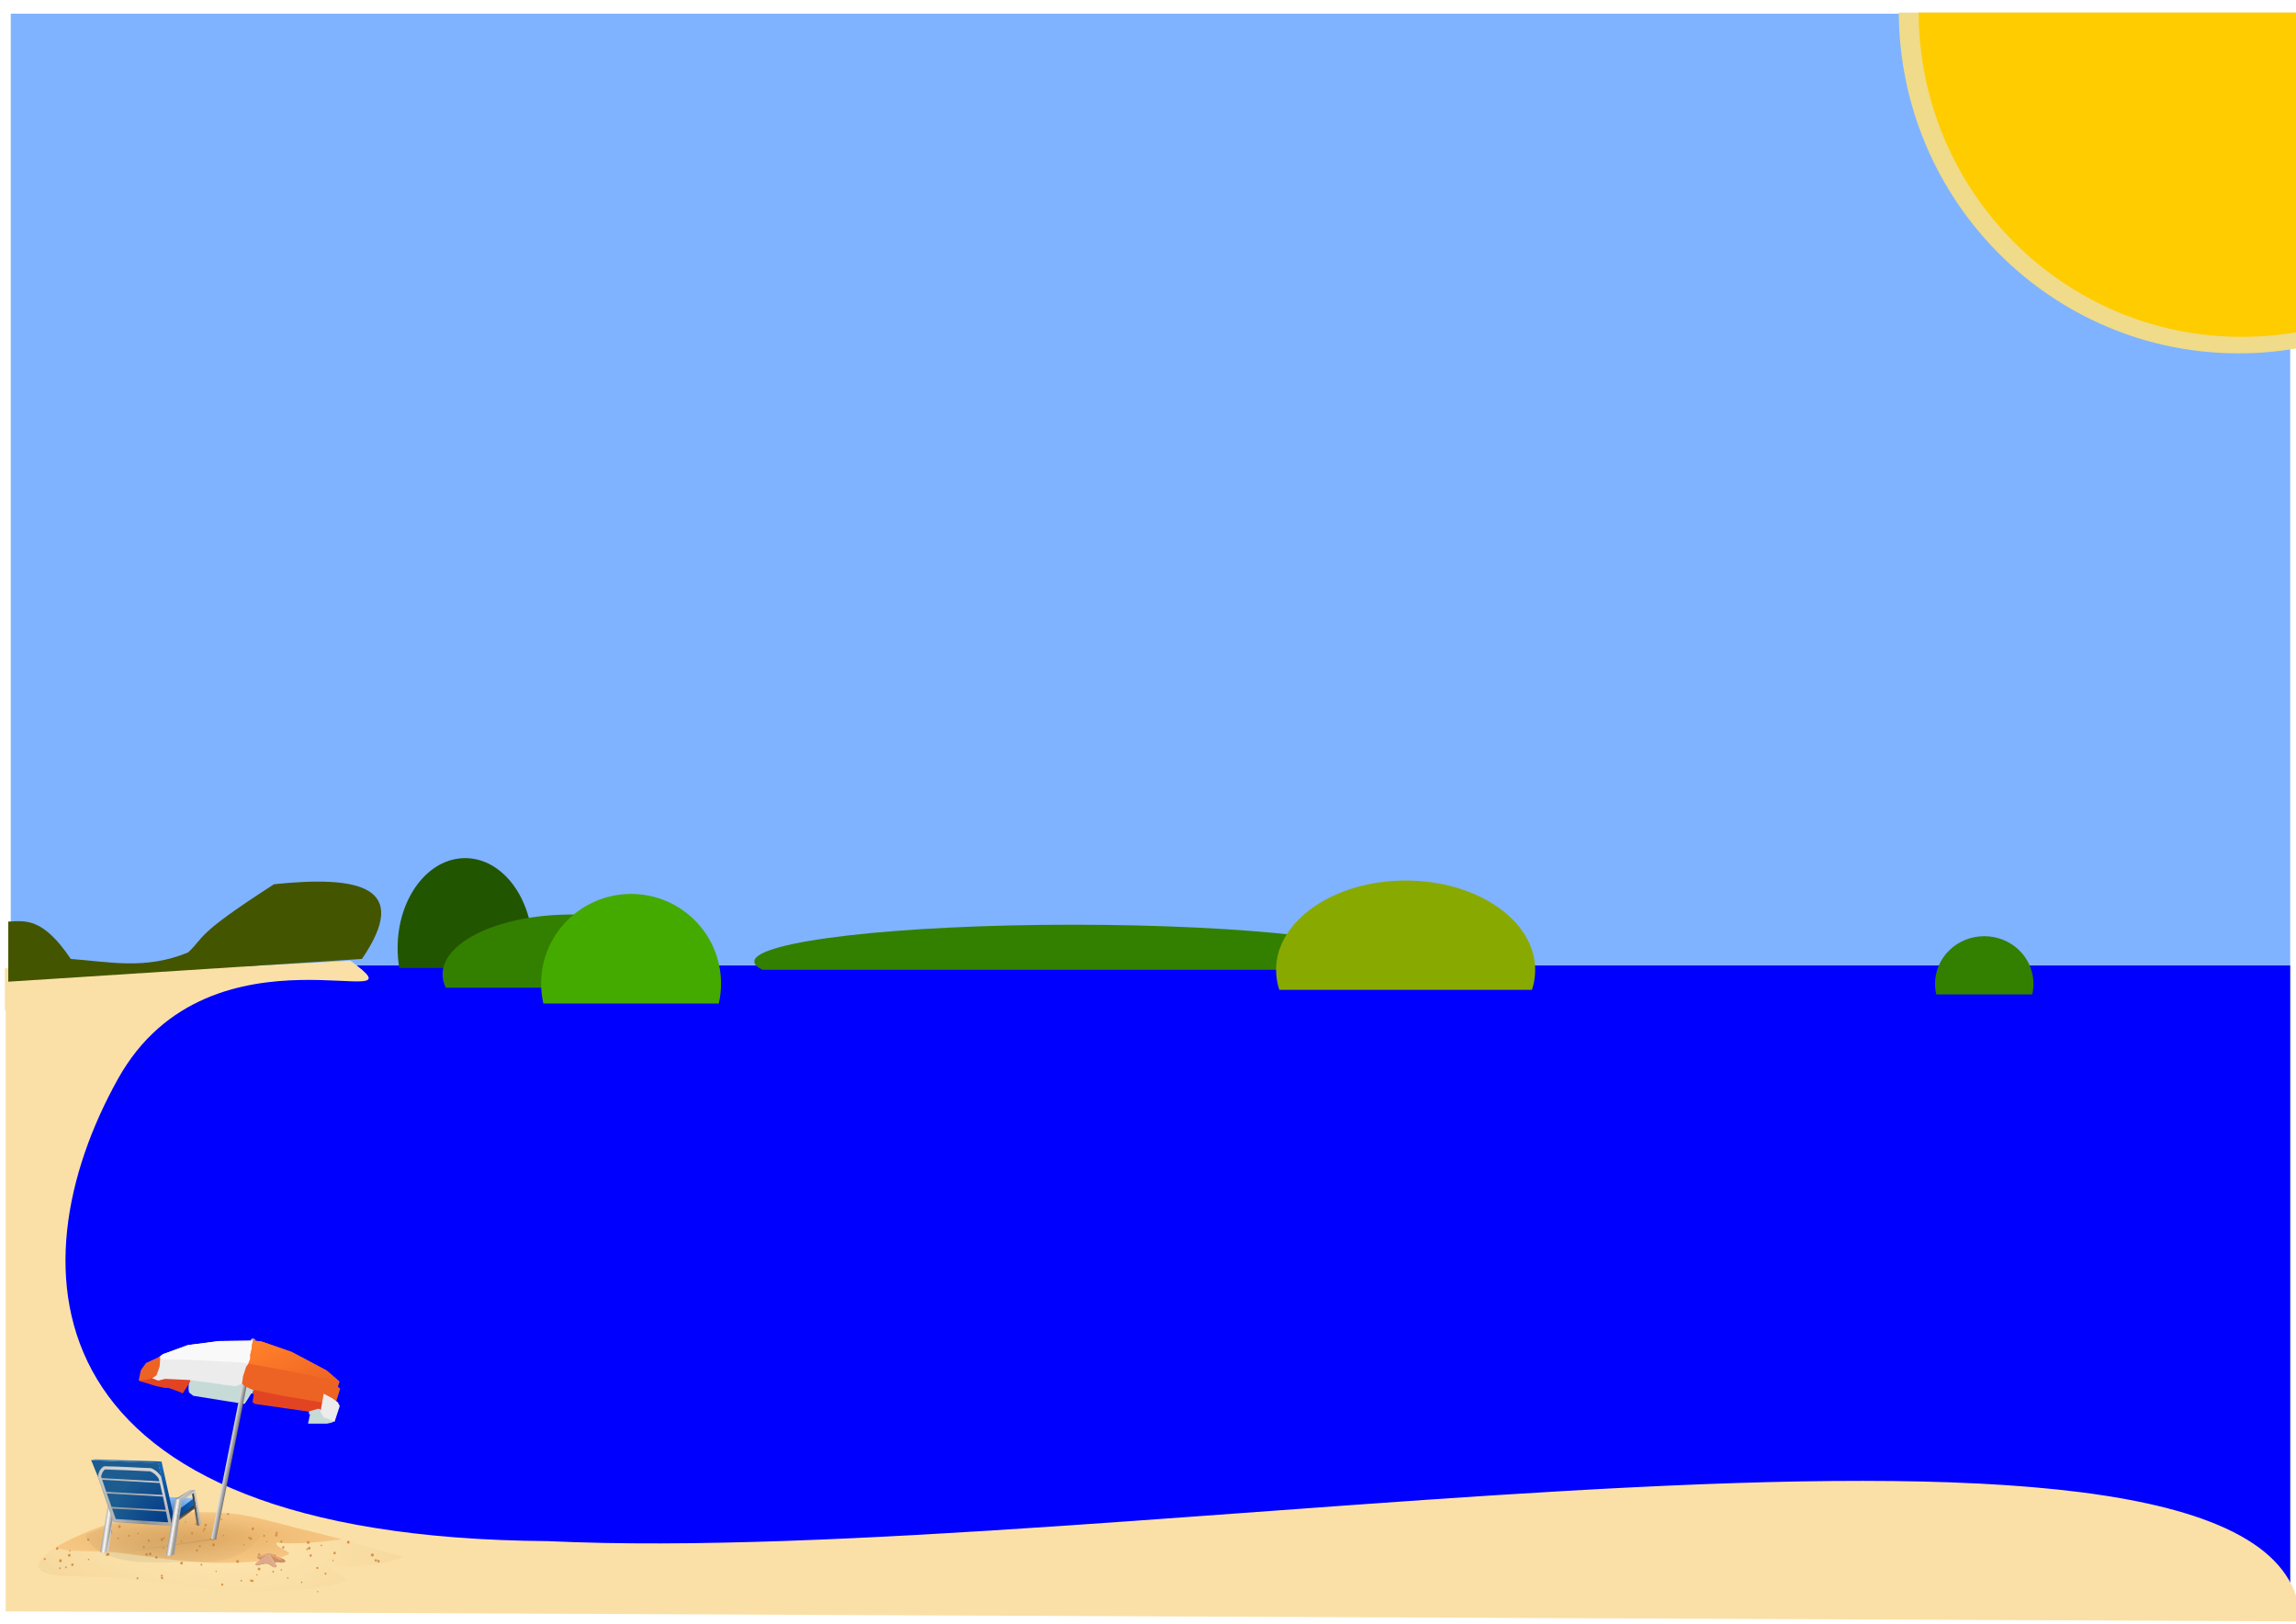 <?xml version="1.0" encoding="UTF-8"?>
<svg version="1.1" viewBox="0 0 1052.4 744.09" xmlns="http://www.w3.org/2000/svg" xmlns:xlink="http://www.w3.org/1999/xlink">
<defs>
<filter id="x" color-interpolation-filters="sRGB">
<feGaussianBlur stdDeviation="0.18"/>
</filter>
<linearGradient id="l" x1="35.946" x2="74.259" y1="398.4" y2="437.36" gradientUnits="userSpaceOnUse">
<stop stop-color="#fff" offset="0"/>
<stop stop-color="#fff" stop-opacity="0" offset="1"/>
</linearGradient>
<linearGradient id="m" x1="76.285" x2="89.233" y1="421.71" y2="412.25" gradientUnits="userSpaceOnUse" xlink:href="#b"/>
<linearGradient id="n" x1="76.418" x2="77.953" y1="403.9" y2="406.02" gradientUnits="userSpaceOnUse">
<stop stop-color="gray" offset="0"/>
<stop stop-color="#ccc" offset=".462"/>
<stop stop-color="gray" offset="1"/>
</linearGradient>
<linearGradient id="o" x1="68.943" x2="72.125" y1="423.84" y2="424.37" gradientUnits="userSpaceOnUse" xlink:href="#c"/>
<linearGradient id="p" x1="80.911" x2="85.099" y1="412.86" y2="412.86" gradientUnits="userSpaceOnUse" xlink:href="#a"/>
<radialGradient id="d" cx="69.667" cy="412.35" r="10.072" gradientTransform="matrix(1.529 -.37 .677 2.799 -316.05 -709.76)" gradientUnits="userSpaceOnUse">
<stop stop-color="#003380" offset="0"/>
<stop stop-color="#1467b8" offset="1"/>
</radialGradient>
<linearGradient id="q" x1="30.283" x2="64.017" y1="384.74" y2="386.37" gradientUnits="userSpaceOnUse">
<stop stop-color="#578ec1" offset="0"/>
<stop stop-color="#0d56a5" offset="1"/>
</linearGradient>
<radialGradient id="e" cx="59.66" cy="419.76" r="20.549" gradientTransform="matrix(.617 -.787 1.919 1.503 -787.5 -163.44)" gradientUnits="userSpaceOnUse">
<stop stop-color="#838989" offset="0"/>
<stop stop-color="#ccc" offset="1"/>
</radialGradient>
<radialGradient id="f" cx="67.019" cy="423.95" r="22.016" gradientTransform="matrix(-.013 -1.426 1.349 -.012 -503.98 520.32)" gradientUnits="userSpaceOnUse">
<stop stop-color="#033b89" offset="0"/>
<stop stop-color="#1c5c90" offset="1"/>
</radialGradient>
<linearGradient id="b">
<stop stop-color="#999" offset="0"/>
<stop stop-color="#ccc" offset="1"/>
</linearGradient>
<linearGradient id="r" x1="36.285" x2="37.06" y1="420.83" y2="420.99" gradientUnits="userSpaceOnUse" xlink:href="#b"/>
<linearGradient id="c">
<stop stop-color="#999" offset="0"/>
<stop stop-color="#f9f9f9" offset=".483"/>
<stop stop-color="#999" offset="1"/>
</linearGradient>
<linearGradient id="s" x1="32.404" x2="36.045" y1="420.92" y2="421.45" gradientUnits="userSpaceOnUse" xlink:href="#c"/>
<radialGradient id="g" cx="70.583" cy="418.7" r="13.024" gradientTransform="matrix(1.226 -.255 .166 .796 -85.302 98.693)" gradientUnits="userSpaceOnUse">
<stop stop-color="#438bce" offset="0"/>
<stop stop-color="#acf" offset="1"/>
</radialGradient>
<linearGradient id="a">
<stop stop-color="#333" offset="0"/>
<stop stop-color="gray" offset="1"/>
</linearGradient>
<linearGradient id="t" x1="77.316" x2="78.598" y1="414.43" y2="416.37" gradientUnits="userSpaceOnUse" xlink:href="#a"/>
<filter id="aa" color-interpolation-filters="sRGB">
<feGaussianBlur stdDeviation="0.308"/>
</filter>
<linearGradient id="w" x1="882.38" x2="943.46" y1="979.58" y2="1098.7" gradientTransform="matrix(.281 .013 -.013 .281 -99.048 -67.112)" gradientUnits="userSpaceOnUse">
<stop stop-color="#ff7f2a" offset="0"/>
<stop stop-color="#ed6324" offset="1"/>
</linearGradient>
<linearGradient id="v" x1="289.57" x2="302.82" y1="1208.4" y2="1208.4" gradientTransform="matrix(.197 .039 -.055 .276 122.38 -27.357)" gradientUnits="userSpaceOnUse">
<stop stop-color="#dcddde" offset="0"/>
<stop stop-color="#6c6d6f" offset="1"/>
</linearGradient>
<radialGradient id="i" cx="109.06" cy="326.44" r="1.781" gradientTransform="matrix(.999 .03 -.018 .464 5.79 171.66)" gradientUnits="userSpaceOnUse">
<stop stop-color="#483737" offset="0"/>
<stop stop-color="#d79348" offset="1"/>
</radialGradient>
<filter id="z" color-interpolation-filters="sRGB">
<feGaussianBlur stdDeviation="0.335"/>
</filter>
<linearGradient id="u" x1="108.06" x2="54.278" y1="326.39" y2="355.39" gradientTransform="translate(3.75)" gradientUnits="userSpaceOnUse">
<stop offset="0"/>
<stop stop-opacity="0" offset="1"/>
</linearGradient>
<filter id="y" x="-.04" y="-.123" width="1.079" height="1.246" color-interpolation-filters="sRGB">
<feGaussianBlur stdDeviation="1.836"/>
</filter>
<radialGradient id="h" cx="63.032" cy="336.33" r="56.477" gradientTransform="matrix(1.239 .007 -.002 .397 1.584 196.88)" gradientUnits="userSpaceOnUse">
<stop offset="0"/>
<stop stop-opacity="0" offset="1"/>
</radialGradient>
<radialGradient id="j" cx="-1747.4" cy="11.51" r="157.49" gradientTransform="matrix(.552 0 0 .092 1070.8 325.75)" gradientUnits="userSpaceOnUse">
<stop stop-color="#e8b168" offset="0"/>
<stop stop-color="#f6c783" offset="1"/>
</radialGradient>
<radialGradient id="k" cx="-1735.2" cy="-2.244" r="211.91" gradientTransform="matrix(.626 .051 -.017 .215 1199.3 417.99)" gradientUnits="userSpaceOnUse">
<stop stop-color="#ffe8b1" offset="0"/>
<stop stop-color="#f5d79c" offset="1"/>
</radialGradient>
</defs>
<g transform="translate(0 -308.27)">
<rect x="4.933" y="314.54" width="1044.8" height="730.69" color="#000000" fill="#80b3ff"/>
<path d="m870.33 314.05c0.472 86.311 70.021 156.15 155.76 156.15 9.458 0 18.72-0.835 27.714-2.463v-153.69h-183.48z" color="#000000" fill="#efdb89"/>
<rect x="4.933" y="750.74" width="1044.8" height="294.48" color="#000000" fill="#00f"/>
<path d="m160.51 748.52c-88.754 5.452-136.19 3.534-158.29 3.462v19.173c0.137 0.131 0.261 0.248 0.399 0.38v275.19l1051.8 4.603c-3.146-127.27-542.19-24.459-803.33-36.786-240.17-1.704-245.11-125.58-197.05-211.78 42.616-76.425 144.9-26.498 106.49-54.247z" color="#000000" fill="#fae0a7"/>
<path d="m165.91 747.74c22.79-33.412-1.398-38.294-40.305-34.239-37.029 23.794-31.554 24.088-39.409 31.262-19.626 8.11-36.368 4.234-53.739 2.977-12.718-18.857-20.583-17.546-28.661-17.119v27.54z" color="#000000" fill="#450"/>
<g transform="matrix(.709 0 0 1.217 11.986 -194.4)">
<path d="m283.82 736.18c-24.115 0-43.668 15.142-43.668 33.831 0 2.589 0.373 5.116 1.083 7.538h85.159c0.71-2.422 1.083-4.95 1.083-7.538v-0.285c-0.208-18.574-19.689-33.546-43.656-33.546z" color="#000000" fill="#250"/>
<path d="m352.67 757.41c-46.079 0-83.442 10.096-83.442 22.556 0 1.726 0.712 3.411 2.069 5.026h162.72c1.357-1.615 2.069-3.3 2.069-5.026v-0.19c-0.397-12.383-37.623-22.366-83.42-22.366z" color="#000000" fill="#338000"/>
<path d="m391.09 749.67c-32.114 0-58.153 15.109-58.153 33.757 0 2.583 0.496 5.105 1.442 7.522h113.41c0.946-2.417 1.442-4.939 1.442-7.522v-0.284c-0.277-18.533-26.221-33.472-58.137-33.472z" color="#000000" fill="#4a0"/>
</g>
<path d="m491.94 732.05c-80.733 0-146.19 7.554-146.19 16.879 0 1.292 1.248 2.553 3.626 3.761h285.1c2.378-1.208 3.626-2.469 3.626-3.761v-0.142c-0.696-9.267-65.918-16.736-146.16-16.736z" color="#000000" fill="#338000"/>
<path d="m644.3 711.8c-32.796 0-59.389 18.336-59.389 40.966 0 3.135 0.507 6.195 1.473 9.128h115.82c0.966-2.933 1.473-5.993 1.473-9.128v-0.345c-0.283-22.491-26.778-40.621-59.373-40.621z" color="#000000" fill="#8a0"/>
<path d="m909.51 737.31c-12.461 0-22.565 9.766-22.565 21.82 0 1.67 0.193 3.3 0.56 4.862h44.004c0.367-1.562 0.56-3.192 0.56-4.862v-0.184c-0.107-11.979-10.174-21.636-22.559-21.636z" color="#000000" fill="#338000"/>
<path d="m879.41 314.05c0.449 82.133 66.559 148.59 148.06 148.59 8.99 0 17.795-0.795 26.344-2.344v-146.25h-174.41z" color="#000000" fill="#fc0"/>
<g transform="matrix(.669 0 0 .669 -151.88 604.22)">
<g transform="matrix(1.239,0,0,1.239,234.1,207.52)">
<g transform="matrix(.909 0 0 .976 7.809 6.553)">
<path d="m9.047 344.58c3.457 6 31.376 3.539 47.102 5.057 29.455 2.843 58.841 8.031 88.493 7.586 17.087-0.257 39.855-1.024 50.765-5.9 4.035-1.804-10.969-4.935-9.216-8.429 26.003 2.385 44.263-5.065 44.263-5.065s-40.367-10.896-60.792-15.471c-16.397-3.672-32.594-8.851-49.531-9.603-24.208-1.074-49.731-0.164-72.174 7.381-15.104 5.078-43.54 16.408-38.91 24.443z" fill="url(#k)"/>
<path d="m101.81 312.39c-18.443 0.157-37.019 2.099-53.851 7.758-8.14 2.737-20.136 7.298-28.758 12.172 5.436 3.231 23.898 1.722 34.754 2.819 22.529 2.277 44.996 6.432 67.676 6.075 13.069-0.206 30.483-0.816 38.827-4.72 3.087-1.444-8.378-3.955-7.037-6.753 11.829 1.136 28.259-0.425 39.664-1.879-8.586-2.097-16.866-4.063-23.418-5.507-16.386-3.61-32.592-8.842-49.529-9.593-6.052-0.269-12.18-0.424-18.328-0.371z" fill="url(#j)"/>
<path transform="matrix(.123 .067 -.037 .067 163.03 434.63)" d="m-1192.2-153.78a3.535 7.071 0 0 1-3.535 7.071 3.535 7.071 0 0 1-3.536-7.071 3.535 7.071 0 0 1 3.536-7.071 3.535 7.071 0 0 1 3.535 7.071z" color="#000000" fill="#d79348"/>
<path transform="matrix(-.139 .017 -.009 -.075 -142.36 352.53)" d="m-1192.2-153.78a3.535 7.071 0 0 1-3.535 7.071 3.535 7.071 0 0 1-3.536-7.071 3.535 7.071 0 0 1 3.536-7.071 3.535 7.071 0 0 1 3.535 7.071z" color="#000000" fill="#d79348"/>
<path transform="matrix(-.05 -.189 .103 -.027 -14.771 112.11)" d="m-1192.2-153.78a3.535 7.071 0 0 1-3.535 7.071 3.535 7.071 0 0 1-3.536-7.071 3.535 7.071 0 0 1 3.536-7.071 3.535 7.071 0 0 1 3.535 7.071z" color="#000000" fill="#d79348"/>
<path transform="matrix(-.071 -.207 .113 -.039 -40.252 83.388)" d="m-1192.2-153.78a3.535 7.071 0 0 1-3.535 7.071 3.535 7.071 0 0 1-3.536-7.071 3.535 7.071 0 0 1 3.536-7.071 3.535 7.071 0 0 1 3.535 7.071z" color="#000000" fill="#d79348"/>
<path transform="matrix(.178 -.042 .023 .097 255.17 292.8)" d="m-1192.2-153.78a3.535 7.071 0 0 1-3.535 7.071 3.535 7.071 0 0 1-3.536-7.071 3.535 7.071 0 0 1 3.536-7.071 3.535 7.071 0 0 1 3.535 7.071z" color="#000000" fill="#d79348"/>
<path transform="matrix(-.125 .064 -.035 -.068 -104.87 402.8)" d="m-1192.2-153.78a3.535 7.071 0 0 1-3.535 7.071 3.535 7.071 0 0 1-3.536-7.071 3.535 7.071 0 0 1 3.536-7.071 3.535 7.071 0 0 1 3.535 7.071z" color="#000000" fill="#d79348"/>
<path transform="matrix(.146 .049 -.027 .079 239.17 420.69)" d="m-1192.2-153.78a3.535 7.071 0 0 1-3.535 7.071 3.535 7.071 0 0 1-3.536-7.071 3.535 7.071 0 0 1 3.536-7.071 3.535 7.071 0 0 1 3.535 7.071z" color="#000000" fill="#d79348"/>
<path transform="matrix(.101 .069 -.038 .055 199.5 423.74)" d="m-1192.2-153.78a3.535 7.071 0 0 1-3.535 7.071 3.535 7.071 0 0 1-3.536-7.071 3.535 7.071 0 0 1 3.536-7.071 3.535 7.071 0 0 1 3.535 7.071z" color="#000000" fill="#d79348"/>
<path transform="matrix(.075 -.177 .096 .041 184.74 132.77)" d="m-1192.2-153.78a3.535 7.071 0 0 1-3.535 7.071 3.535 7.071 0 0 1-3.536-7.071 3.535 7.071 0 0 1 3.536-7.071 3.535 7.071 0 0 1 3.535 7.071z" color="#000000" fill="#d79348"/>
<path transform="matrix(.11 -.153 .083 .06 228.04 176.04)" d="m-1192.2-153.78a3.535 7.071 0 0 1-3.535 7.071 3.535 7.071 0 0 1-3.536-7.071 3.535 7.071 0 0 1 3.536-7.071 3.535 7.071 0 0 1 3.535 7.071z" color="#000000" fill="#d79348"/>
<path transform="matrix(.132 .111 -.06 .072 253.56 477.96)" d="m-1192.2-153.78a3.535 7.071 0 0 1-3.535 7.071 3.535 7.071 0 0 1-3.536-7.071 3.535 7.071 0 0 1 3.536-7.071 3.535 7.071 0 0 1 3.535 7.071z" color="#000000" fill="#d79348"/>
<path transform="matrix(.141 -.045 .024 .077 279 289.85)" d="m-1192.2-153.78a3.535 7.071 0 0 1-3.535 7.071 3.535 7.071 0 0 1-3.536-7.071 3.535 7.071 0 0 1 3.536-7.071 3.535 7.071 0 0 1 3.535 7.071z" color="#000000" fill="#d79348"/>
<path transform="matrix(.03 -.231 .125 .016 184.74 66.648)" d="m-1192.2-153.78a3.535 7.071 0 0 1-3.535 7.071 3.535 7.071 0 0 1-3.536-7.071 3.535 7.071 0 0 1 3.536-7.071 3.535 7.071 0 0 1 3.535 7.071z" color="#000000" fill="#d79348"/>
<path transform="matrix(-.143 -.012 .007 -.078 -18.615 319.84)" d="m-1192.2-153.78a3.535 7.071 0 0 1-3.535 7.071 3.535 7.071 0 0 1-3.536-7.071 3.535 7.071 0 0 1 3.536-7.071 3.535 7.071 0 0 1 3.535 7.071z" color="#000000" fill="#d79348"/>
<path transform="matrix(-7.8978e-5 -.123 .067 -4.2936e-5 190.84 184.23)" d="m-1192.2-153.78a3.535 7.071 0 0 1-3.535 7.071 3.535 7.071 0 0 1-3.536-7.071 3.535 7.071 0 0 1 3.536-7.071 3.535 7.071 0 0 1 3.535 7.071z" color="#000000" fill="#d79348"/>
<path transform="matrix(-.182 -.098 .053 -.099 5.925 207.84)" d="m-1192.2-153.78a3.535 7.071 0 0 1-3.535 7.071 3.535 7.071 0 0 1-3.536-7.071 3.535 7.071 0 0 1 3.536-7.071 3.535 7.071 0 0 1 3.535 7.071z" color="#000000" fill="#d79348"/>
<path transform="matrix(-.222 .015 -.008 -.121 -69.667 328.81)" d="m-1192.2-153.78a3.535 7.071 0 0 1-3.535 7.071 3.535 7.071 0 0 1-3.536-7.071 3.535 7.071 0 0 1 3.536-7.071 3.535 7.071 0 0 1 3.535 7.071z" color="#000000" fill="#d79348"/>
<path transform="matrix(.201 .016 -.009 .109 427.65 371.54)" d="m-1192.2-153.78a3.535 7.071 0 0 1-3.535 7.071 3.535 7.071 0 0 1-3.536-7.071 3.535 7.071 0 0 1 3.536-7.071 3.535 7.071 0 0 1 3.535 7.071z" color="#000000" fill="#d79348"/>
<path transform="matrix(-.09 .06 -.032 -.049 75.174 404.07)" d="m-1192.2-153.78a3.535 7.071 0 0 1-3.535 7.071 3.535 7.071 0 0 1-3.536-7.071 3.535 7.071 0 0 1 3.536-7.071 3.535 7.071 0 0 1 3.535 7.071z" color="#000000" fill="#d79348"/>
<path transform="matrix(-.012 .168 -.092 -.007 149.66 543.89)" d="m-1192.2-153.78a3.535 7.071 0 0 1-3.535 7.071 3.535 7.071 0 0 1-3.536-7.071 3.535 7.071 0 0 1 3.536-7.071 3.535 7.071 0 0 1 3.535 7.071z" color="#000000" fill="#d79348"/>
<path transform="matrix(-.13 .024 -.013 -.071 -25.509 369.08)" d="m-1192.2-153.78a3.535 7.071 0 0 1-3.535 7.071 3.535 7.071 0 0 1-3.536-7.071 3.535 7.071 0 0 1 3.536-7.071 3.535 7.071 0 0 1 3.535 7.071z" color="#000000" fill="#d79348"/>
<path transform="matrix(.062 .207 -.112 .034 230.16 585.63)" d="m-1192.2-153.78a3.535 7.071 0 0 1-3.535 7.071 3.535 7.071 0 0 1-3.536-7.071 3.535 7.071 0 0 1 3.536-7.071 3.535 7.071 0 0 1 3.535 7.071z" color="#000000" fill="#d79348"/>
<path transform="matrix(.133 .038 -.021 .072 327.83 390.01)" d="m-1192.2-153.78a3.535 7.071 0 0 1-3.535 7.071 3.535 7.071 0 0 1-3.536-7.071 3.535 7.071 0 0 1 3.536-7.071 3.535 7.071 0 0 1 3.535 7.071z" color="#000000" fill="#d79348"/>
<path transform="matrix(-.154 -.114 .062 -.084 -.486 187.79)" d="m-1192.2-153.78a3.535 7.071 0 0 1-3.535 7.071 3.535 7.071 0 0 1-3.536-7.071 3.535 7.071 0 0 1 3.536-7.071 3.535 7.071 0 0 1 3.535 7.071z" color="#000000" fill="#d79348"/>
<path transform="matrix(.032 -.233 .127 .017 230.42 53.607)" d="m-1192.2-153.78a3.535 7.071 0 0 1-3.535 7.071 3.535 7.071 0 0 1-3.536-7.071 3.535 7.071 0 0 1 3.536-7.071 3.535 7.071 0 0 1 3.535 7.071z" color="#000000" fill="#d79348"/>
<path transform="matrix(-.071 -.12 .065 -.039 61.613 177.36)" d="m-1192.2-153.78a3.535 7.071 0 0 1-3.535 7.071 3.535 7.071 0 0 1-3.536-7.071 3.535 7.071 0 0 1 3.536-7.071 3.535 7.071 0 0 1 3.535 7.071z" color="#000000" fill="#d79348"/>
<path transform="matrix(-.097 .139 -.075 -.053 -17.888 479.93)" d="m-1192.2-153.78a3.535 7.071 0 0 1-3.535 7.071 3.535 7.071 0 0 1-3.536-7.071 3.535 7.071 0 0 1 3.536-7.071 3.535 7.071 0 0 1 3.535 7.071z" color="#000000" fill="#d79348"/>
<path transform="matrix(.085 .079 -.043 .046 216.12 427.19)" d="m-1192.2-153.78a3.535 7.071 0 0 1-3.535 7.071 3.535 7.071 0 0 1-3.536-7.071 3.535 7.071 0 0 1 3.536-7.071 3.535 7.071 0 0 1 3.535 7.071z" color="#000000" fill="#d79348"/>
<path transform="matrix(.138 -.047 .026 .075 277.97 278.38)" d="m-1192.2-153.78a3.535 7.071 0 0 1-3.535 7.071 3.535 7.071 0 0 1-3.536-7.071 3.535 7.071 0 0 1 3.536-7.071 3.535 7.071 0 0 1 3.535 7.071z" color="#000000" fill="#d79348"/>
<path transform="matrix(-.006 -.169 .092 -.003 59.74 120.56)" d="m-1192.2-153.78a3.535 7.071 0 0 1-3.535 7.071 3.535 7.071 0 0 1-3.536-7.071 3.535 7.071 0 0 1 3.536-7.071 3.535 7.071 0 0 1 3.535 7.071z" color="#000000" fill="#d79348"/>
<path transform="matrix(.172 .16 -.087 .094 243.12 542.12)" d="m-1192.2-153.78a3.535 7.071 0 0 1-3.535 7.071 3.535 7.071 0 0 1-3.536-7.071 3.535 7.071 0 0 1 3.536-7.071 3.535 7.071 0 0 1 3.535 7.071z" color="#000000" fill="#d79348"/>
<path transform="matrix(-.227 -.011 .006 -.123 -212.74 288.61)" d="m-1192.2-153.78a3.535 7.071 0 0 1-3.535 7.071 3.535 7.071 0 0 1-3.536-7.071 3.535 7.071 0 0 1 3.536-7.071 3.535 7.071 0 0 1 3.535 7.071z" color="#000000" fill="#d79348"/>
<path transform="matrix(-.026 -.109 .059 -.014 47.076 192.06)" d="m-1192.2-153.78a3.535 7.071 0 0 1-3.535 7.071 3.535 7.071 0 0 1-3.536-7.071 3.535 7.071 0 0 1 3.536-7.071 3.535 7.071 0 0 1 3.535 7.071z" color="#000000" fill="#d79348"/>
<path transform="matrix(-.162 -.04 .022 -.088 -114.7 267.23)" d="m-1192.2-153.78a3.535 7.071 0 0 1-3.535 7.071 3.535 7.071 0 0 1-3.536-7.071 3.535 7.071 0 0 1 3.536-7.071 3.535 7.071 0 0 1 3.535 7.071z" color="#000000" fill="#d79348"/>
<path transform="matrix(.213 -.066 .036 .116 343.83 266.92)" d="m-1192.2-153.78a3.535 7.071 0 0 1-3.535 7.071 3.535 7.071 0 0 1-3.536-7.071 3.535 7.071 0 0 1 3.536-7.071 3.535 7.071 0 0 1 3.535 7.071z" color="#000000" fill="#d79348"/>
<path transform="matrix(.128 .111 -.061 .07 236.17 458.39)" d="m-1192.2-153.78a3.535 7.071 0 0 1-3.535 7.071 3.535 7.071 0 0 1-3.536-7.071 3.535 7.071 0 0 1 3.536-7.071 3.535 7.071 0 0 1 3.535 7.071z" color="#000000" fill="#d79348"/>
<path transform="matrix(-.01 .106 -.058 -.005 70.17 446.64)" d="m-1192.2-153.78a3.535 7.071 0 0 1-3.535 7.071 3.535 7.071 0 0 1-3.536-7.071 3.535 7.071 0 0 1 3.536-7.071 3.535 7.071 0 0 1 3.535 7.071z" color="#000000" fill="#d79348"/>
<path transform="matrix(.088 -.085 .046 .048 207.77 234.79)" d="m-1192.2-153.78a3.535 7.071 0 0 1-3.535 7.071 3.535 7.071 0 0 1-3.536-7.071 3.535 7.071 0 0 1 3.536-7.071 3.535 7.071 0 0 1 3.535 7.071z" color="#000000" fill="#d79348"/>
<path transform="matrix(.161 .073 -.039 .087 288.5 425.11)" d="m-1192.2-153.78a3.535 7.071 0 0 1-3.535 7.071 3.535 7.071 0 0 1-3.536-7.071 3.535 7.071 0 0 1 3.536-7.071 3.535 7.071 0 0 1 3.535 7.071z" color="#000000" fill="#d79348"/>
<path transform="matrix(-.1 .064 -.035 -.054 -5.124 384.74)" d="m-1192.2-153.78a3.535 7.071 0 0 1-3.535 7.071 3.535 7.071 0 0 1-3.536-7.071 3.535 7.071 0 0 1 3.536-7.071 3.535 7.071 0 0 1 3.535 7.071z" color="#000000" fill="#d79348"/>
<path transform="matrix(-.121 -.169 .092 -.066 -20.273 107.6)" d="m-1192.2-153.78a3.535 7.071 0 0 1-3.535 7.071 3.535 7.071 0 0 1-3.536-7.071 3.535 7.071 0 0 1 3.536-7.071 3.535 7.071 0 0 1 3.535 7.071z" color="#000000" fill="#d79348"/>
<path transform="matrix(.179 -.137 .074 .098 340.45 182.23)" d="m-1192.2-153.78a3.535 7.071 0 0 1-3.535 7.071 3.535 7.071 0 0 1-3.536-7.071 3.535 7.071 0 0 1 3.536-7.071 3.535 7.071 0 0 1 3.535 7.071z" color="#000000" fill="#d79348"/>
<path transform="matrix(-.074 -.153 .083 -.04 48.155 124.47)" d="m-1192.2-153.78a3.535 7.071 0 0 1-3.535 7.071 3.535 7.071 0 0 1-3.536-7.071 3.535 7.071 0 0 1 3.536-7.071 3.535 7.071 0 0 1 3.535 7.071z" color="#000000" fill="#d79348"/>
<path transform="matrix(-.056 .09 -.049 -.031 72.833 432.02)" d="m-1192.2-153.78a3.535 7.071 0 0 1-3.535 7.071 3.535 7.071 0 0 1-3.536-7.071 3.535 7.071 0 0 1 3.536-7.071 3.535 7.071 0 0 1 3.535 7.071z" color="#000000" fill="#d79348"/>
<path transform="matrix(-.072 -.081 .044 -.039 54.254 228.06)" d="m-1192.2-153.78a3.535 7.071 0 0 1-3.535 7.071 3.535 7.071 0 0 1-3.536-7.071 3.535 7.071 0 0 1 3.536-7.071 3.535 7.071 0 0 1 3.535 7.071z" color="#000000" fill="#d79348"/>
<path transform="matrix(.211 .067 -.036 .115 385.7 419.72)" d="m-1192.2-153.78a3.535 7.071 0 0 1-3.535 7.071 3.535 7.071 0 0 1-3.536-7.071 3.535 7.071 0 0 1 3.536-7.071 3.535 7.071 0 0 1 3.535 7.071z" color="#000000" fill="#d79348"/>
<path transform="matrix(-.104 .195 -.106 -.056 -3.037 552.01)" d="m-1192.2-153.78a3.535 7.071 0 0 1-3.535 7.071 3.535 7.071 0 0 1-3.536-7.071 3.535 7.071 0 0 1 3.536-7.071 3.535 7.071 0 0 1 3.535 7.071z" color="#000000" fill="#d79348"/>
<path transform="matrix(-.167 0 -0 -.091 -53.89 311.87)" d="m-1192.2-153.78a3.535 7.071 0 0 1-3.535 7.071 3.535 7.071 0 0 1-3.536-7.071 3.535 7.071 0 0 1 3.536-7.071 3.535 7.071 0 0 1 3.535 7.071z" color="#000000" fill="#d79348"/>
<path transform="matrix(.104 -.192 .104 .056 293.53 104.55)" d="m-1192.2-153.78a3.535 7.071 0 0 1-3.535 7.071 3.535 7.071 0 0 1-3.536-7.071 3.535 7.071 0 0 1 3.536-7.071 3.535 7.071 0 0 1 3.535 7.071z" color="#000000" fill="#d79348"/>
<path transform="matrix(.081 .148 -.081 .044 222.24 535.01)" d="m-1192.2-153.78a3.535 7.071 0 0 1-3.535 7.071 3.535 7.071 0 0 1-3.536-7.071 3.535 7.071 0 0 1 3.536-7.071 3.535 7.071 0 0 1 3.535 7.071z" color="#000000" fill="#d79348"/>
<path transform="matrix(.054 -.094 .051 .029 189.02 238.05)" d="m-1192.2-153.78a3.535 7.071 0 0 1-3.535 7.071 3.535 7.071 0 0 1-3.536-7.071 3.535 7.071 0 0 1 3.536-7.071 3.535 7.071 0 0 1 3.535 7.071z" color="#000000" fill="#d79348"/>
<path transform="matrix(.162 .074 -.04 .088 326.29 453.4)" d="m-1192.2-153.78a3.535 7.071 0 0 1-3.535 7.071 3.535 7.071 0 0 1-3.536-7.071 3.535 7.071 0 0 1 3.536-7.071 3.535 7.071 0 0 1 3.535 7.071z" color="#000000" fill="#d79348"/>
<path transform="matrix(-.087 -.132 .072 -.047 -9.397 183.4)" d="m-1192.2-153.78a3.535 7.071 0 0 1-3.535 7.071 3.535 7.071 0 0 1-3.536-7.071 3.535 7.071 0 0 1 3.536-7.071 3.535 7.071 0 0 1 3.535 7.071z" color="#000000" fill="#d79348"/>
<path transform="matrix(.041 -.114 .062 .022 97.601 206.33)" d="m-1192.2-153.78a3.535 7.071 0 0 1-3.535 7.071 3.535 7.071 0 0 1-3.536-7.071 3.535 7.071 0 0 1 3.536-7.071 3.535 7.071 0 0 1 3.535 7.071z" color="#000000" fill="#d79348"/>
<path transform="matrix(-.212 -.099 .054 -.115 -223.29 203.92)" d="m-1192.2-153.78a3.535 7.071 0 0 1-3.535 7.071 3.535 7.071 0 0 1-3.536-7.071 3.535 7.071 0 0 1 3.536-7.071 3.535 7.071 0 0 1 3.535 7.071z" color="#000000" fill="#d79348"/>
<path transform="matrix(.089 .136 -.074 .049 107.42 509.21)" d="m-1192.2-153.78a3.535 7.071 0 0 1-3.535 7.071 3.535 7.071 0 0 1-3.536-7.071 3.535 7.071 0 0 1 3.536-7.071 3.535 7.071 0 0 1 3.535 7.071z" color="#000000" fill="#d79348"/>
<path transform="matrix(-.073 -.089 .048 -.04 -52.267 221.83)" d="m-1192.2-153.78a3.535 7.071 0 0 1-3.535 7.071 3.535 7.071 0 0 1-3.536-7.071 3.535 7.071 0 0 1 3.536-7.071 3.535 7.071 0 0 1 3.535 7.071z" color="#000000" fill="#d79348"/>
<path transform="matrix(-.053 .19 -.103 -.029 -59.328 555.83)" d="m-1192.2-153.78a3.535 7.071 0 0 1-3.535 7.071 3.535 7.071 0 0 1-3.536-7.071 3.535 7.071 0 0 1 3.536-7.071 3.535 7.071 0 0 1 3.535 7.071z" color="#000000" fill="#d79348"/>
<path transform="matrix(.118 .028 -.015 .064 295.04 388.53)" d="m-1192.2-153.78a3.535 7.071 0 0 1-3.535 7.071 3.535 7.071 0 0 1-3.536-7.071 3.535 7.071 0 0 1 3.536-7.071 3.535 7.071 0 0 1 3.535 7.071z" color="#000000" fill="#d79348"/>
<path transform="matrix(.181 .057 -.031 .099 369.11 415.82)" d="m-1192.2-153.78a3.535 7.071 0 0 1-3.535 7.071 3.535 7.071 0 0 1-3.536-7.071 3.535 7.071 0 0 1 3.536-7.071 3.535 7.071 0 0 1 3.535 7.071z" color="#000000" fill="#d79348"/>
<path transform="matrix(.078 .198 -.108 .042 223.7 583.5)" d="m-1192.2-153.78a3.535 7.071 0 0 1-3.535 7.071 3.535 7.071 0 0 1-3.536-7.071 3.535 7.071 0 0 1 3.536-7.071 3.535 7.071 0 0 1 3.535 7.071z" color="#000000" fill="#d79348"/>
<path transform="matrix(-.103 -.027 .015 -.056 57.564 316.61)" d="m-1192.2-153.78a3.535 7.071 0 0 1-3.535 7.071 3.535 7.071 0 0 1-3.536-7.071 3.535 7.071 0 0 1 3.536-7.071 3.535 7.071 0 0 1 3.535 7.071z" color="#000000" fill="#d79348"/>
<path transform="matrix(-.149 .023 -.013 -.081 2.98 362.37)" d="m-1192.2-153.78a3.535 7.071 0 0 1-3.535 7.071 3.535 7.071 0 0 1-3.536-7.071 3.535 7.071 0 0 1 3.536-7.071 3.535 7.071 0 0 1 3.535 7.071z" color="#000000" fill="#d79348"/>
<path transform="matrix(.112 .053 -.029 .061 298.11 424.97)" d="m-1192.2-153.78a3.535 7.071 0 0 1-3.535 7.071 3.535 7.071 0 0 1-3.536-7.071 3.535 7.071 0 0 1 3.536-7.071 3.535 7.071 0 0 1 3.535 7.071z" color="#000000" fill="#d79348"/>
<path transform="matrix(.073 -.132 .072 .04 243.21 189.51)" d="m-1192.2-153.78a3.535 7.071 0 0 1-3.535 7.071 3.535 7.071 0 0 1-3.536-7.071 3.535 7.071 0 0 1 3.536-7.071 3.535 7.071 0 0 1 3.535 7.071z" color="#000000" fill="#d79348"/>
<path transform="matrix(.044 -.094 .051 .024 201.88 239.29)" d="m-1192.2-153.78a3.535 7.071 0 0 1-3.535 7.071 3.535 7.071 0 0 1-3.536-7.071 3.535 7.071 0 0 1 3.536-7.071 3.535 7.071 0 0 1 3.535 7.071z" color="#000000" fill="#d79348"/>
<path transform="matrix(.113 .19 -.103 .061 214.84 577.92)" d="m-1192.2-153.78a3.535 7.071 0 0 1-3.535 7.071 3.535 7.071 0 0 1-3.536-7.071 3.535 7.071 0 0 1 3.536-7.071 3.535 7.071 0 0 1 3.535 7.071z" color="#000000" fill="#d79348"/>
<path transform="matrix(.144 .095 -.052 .078 284.53 479.11)" d="m-1192.2-153.78a3.535 7.071 0 0 1-3.535 7.071 3.535 7.071 0 0 1-3.536-7.071 3.535 7.071 0 0 1 3.536-7.071 3.535 7.071 0 0 1 3.535 7.071z" color="#000000" fill="#d79348"/>
<path transform="matrix(.007 .222 -.12 .004 132.64 610.74)" d="m-1192.2-153.78a3.535 7.071 0 0 1-3.535 7.071 3.535 7.071 0 0 1-3.536-7.071 3.535 7.071 0 0 1 3.536-7.071 3.535 7.071 0 0 1 3.535 7.071z" color="#000000" fill="#d79348"/>
<path transform="matrix(-.063 .1 -.054 -.034 76.559 464.11)" d="m-1192.2-153.78a3.535 7.071 0 0 1-3.535 7.071 3.535 7.071 0 0 1-3.536-7.071 3.535 7.071 0 0 1 3.536-7.071 3.535 7.071 0 0 1 3.535 7.071z" color="#000000" fill="#d79348"/>
<path transform="matrix(.056 -.136 .074 .03 186.01 184.21)" d="m-1192.2-153.78a3.535 7.071 0 0 1-3.535 7.071 3.535 7.071 0 0 1-3.536-7.071 3.535 7.071 0 0 1 3.536-7.071 3.535 7.071 0 0 1 3.535 7.071z" color="#000000" fill="#d79348"/>
<path transform="matrix(-.055 .128 -.069 -.03 -12.763 474.31)" d="m-1192.2-153.78a3.535 7.071 0 0 1-3.535 7.071 3.535 7.071 0 0 1-3.536-7.071 3.535 7.071 0 0 1 3.536-7.071 3.535 7.071 0 0 1 3.535 7.071z" color="#000000" fill="#d79348"/>
<path transform="matrix(.218 .017 -.009 .119 335.76 374.79)" d="m-1192.2-153.78a3.535 7.071 0 0 1-3.535 7.071 3.535 7.071 0 0 1-3.536-7.071 3.535 7.071 0 0 1 3.536-7.071 3.535 7.071 0 0 1 3.535 7.071z" color="#000000" fill="#d79348"/>
<path transform="matrix(.15 -.134 .073 .082 264.89 188.8)" d="m-1192.2-153.78a3.535 7.071 0 0 1-3.535 7.071 3.535 7.071 0 0 1-3.536-7.071 3.535 7.071 0 0 1 3.536-7.071 3.535 7.071 0 0 1 3.535 7.071z" color="#000000" fill="#d79348"/>
<path transform="matrix(-.147 -.034 .018 -.08 -100.36 279.25)" d="m-1192.2-153.78a3.535 7.071 0 0 1-3.535 7.071 3.535 7.071 0 0 1-3.536-7.071 3.535 7.071 0 0 1 3.536-7.071 3.535 7.071 0 0 1 3.535 7.071z" color="#000000" fill="#d79348"/>
<path transform="matrix(-.174 .052 -.028 -.095 -56.077 376.75)" d="m-1192.2-153.78a3.535 7.071 0 0 1-3.535 7.071 3.535 7.071 0 0 1-3.536-7.071 3.535 7.071 0 0 1 3.536-7.071 3.535 7.071 0 0 1 3.535 7.071z" color="#000000" fill="#d79348"/>
<path transform="matrix(-.139 -.13 .071 -.076 -12.526 169.4)" d="m-1192.2-153.78a3.535 7.071 0 0 1-3.535 7.071 3.535 7.071 0 0 1-3.536-7.071 3.535 7.071 0 0 1 3.536-7.071 3.535 7.071 0 0 1 3.535 7.071z" color="#000000" fill="#d79348"/>
<path transform="matrix(-.106 .152 -.082 -.057 14.141 497.19)" d="m-1192.2-153.78a3.535 7.071 0 0 1-3.535 7.071 3.535 7.071 0 0 1-3.536-7.071 3.535 7.071 0 0 1 3.536-7.071 3.535 7.071 0 0 1 3.535 7.071z" color="#000000" fill="#d79348"/>
<path transform="matrix(.012 -.193 .105 .007 244.26 110.08)" d="m-1192.2-153.78a3.535 7.071 0 0 1-3.535 7.071 3.535 7.071 0 0 1-3.536-7.071 3.535 7.071 0 0 1 3.536-7.071 3.535 7.071 0 0 1 3.535 7.071z" color="#000000" fill="#d79348"/>
<path transform="matrix(.002 .236 -.128 .001 194.35 619.09)" d="m-1192.2-153.78a3.535 7.071 0 0 1-3.535 7.071 3.535 7.071 0 0 1-3.536-7.071 3.535 7.071 0 0 1 3.536-7.071 3.535 7.071 0 0 1 3.535 7.071z" color="#000000" fill="#d79348"/>
<path transform="matrix(.095 -.04 .022 .052 170.1 284.43)" d="m-1192.2-153.78a3.535 7.071 0 0 1-3.535 7.071 3.535 7.071 0 0 1-3.536-7.071 3.535 7.071 0 0 1 3.536-7.071 3.535 7.071 0 0 1 3.535 7.071z" color="#000000" fill="#d79348"/>
<path transform="matrix(-.035 .232 -.126 -.019 31.181 596.36)" d="m-1192.2-153.78a3.535 7.071 0 0 1-3.535 7.071 3.535 7.071 0 0 1-3.536-7.071 3.535 7.071 0 0 1 3.536-7.071 3.535 7.071 0 0 1 3.535 7.071z" color="#000000" fill="#d79348"/>
<path transform="matrix(-.145 .013 -.007 -.079 -89.569 330.55)" d="m-1192.2-153.78a3.535 7.071 0 0 1-3.535 7.071 3.535 7.071 0 0 1-3.536-7.071 3.535 7.071 0 0 1 3.536-7.071 3.535 7.071 0 0 1 3.535 7.071z" color="#000000" fill="#d79348"/>
<path transform="matrix(.033 .095 -.052 .018 129.48 434.42)" d="m-1192.2-153.78a3.535 7.071 0 0 1-3.535 7.071 3.535 7.071 0 0 1-3.536-7.071 3.535 7.071 0 0 1 3.536-7.071 3.535 7.071 0 0 1 3.535 7.071z" color="#000000" fill="#d79348"/>
<path transform="matrix(.025 .148 -.081 .013 110.02 492.4)" d="m-1192.2-153.78a3.535 7.071 0 0 1-3.535 7.071 3.535 7.071 0 0 1-3.536-7.071 3.535 7.071 0 0 1 3.536-7.071 3.535 7.071 0 0 1 3.535 7.071z" color="#000000" fill="#d79348"/>
<path transform="matrix(.15 .029 -.016 .081 281.22 366.17)" d="m-1192.2-153.78a3.535 7.071 0 0 1-3.535 7.071 3.535 7.071 0 0 1-3.536-7.071 3.535 7.071 0 0 1 3.536-7.071 3.535 7.071 0 0 1 3.535 7.071z" color="#000000" fill="#d79348"/>
<path transform="matrix(-.101 .194 -.105 -.055 -47.105 540.02)" d="m-1192.2-153.78a3.535 7.071 0 0 1-3.535 7.071 3.535 7.071 0 0 1-3.536-7.071 3.535 7.071 0 0 1 3.536-7.071 3.535 7.071 0 0 1 3.535 7.071z" color="#000000" fill="#d79348"/>
<path transform="matrix(.103 -.083 .045 .056 187.08 236.66)" d="m-1192.2-153.78a3.535 7.071 0 0 1-3.535 7.071 3.535 7.071 0 0 1-3.536-7.071 3.535 7.071 0 0 1 3.536-7.071 3.535 7.071 0 0 1 3.535 7.071z" color="#000000" fill="#d79348"/>
<path transform="matrix(-.041 .117 -.064 -.023 30.931 452.3)" d="m-1192.2-153.78a3.535 7.071 0 0 1-3.535 7.071 3.535 7.071 0 0 1-3.536-7.071 3.535 7.071 0 0 1 3.536-7.071 3.535 7.071 0 0 1 3.535 7.071z" color="#000000" fill="#d79348"/>
<path transform="matrix(-.036 .237 -.129 -.019 6.689 595.99)" d="m-1192.2-153.78a3.535 7.071 0 0 1-3.535 7.071 3.535 7.071 0 0 1-3.536-7.071 3.535 7.071 0 0 1 3.536-7.071 3.535 7.071 0 0 1 3.535 7.071z" color="#000000" fill="#d79348"/>
</g>
<path d="m98.633 240.93 0.934-2.893 29.021 1.469 6.42 2.564-0.971 3.692-0.95 0.357-2.308 3.763-1.284 1.809-10.863-1.701-17.484-2.806-2.317-1.841-0.307-2.016z" fill="#c6dad8"/>
<path d="m101.38 312.38c-19.04 0.16-38.338 2.682-55.946 10.258-2.806 0.777-5.174 1.874-2.281 4.546 3.68 6.22 11.091 8.637 17.683 10.393 15.083 3.342 30.59 1.003 45.869 1.428 8.824 0.063 18.007-1.755 24.996-7.48 5.148-3.946 9.193-9.093 13.273-14.083-11.144-3.026-22.61-4.945-34.18-4.974-3.137-0.081-6.276-0.115-9.414-0.088z" fill="url(#h)" filter="url(#y)" opacity=".3"/>
<path d="m114.69 326.43-50.592 7.16-1.795-0.166 49.355-7.26z" fill="url(#u)" filter="url(#z)" opacity=".3"/>
<path transform="matrix(1.082,0,0,1.207,-5.714,-67.661)" d="m110.84 326.44a1.781 0.406 0 0 1-1.781 0.406 1.781 0.406 0 0 1-1.781-0.406 1.781 0.406 0 0 1 1.781-0.406 1.781 0.406 0 0 1 1.781 0.406z" color="#000000" fill="url(#i)"/>
<path d="m133.14 215.92-22.082 110.4s0.353 0.375 1.27 0.416c0.473 0.021 1.407-0.187 1.407-0.187l22.024-110.11s-0.358-0.684-1.138-0.911c-0.781-0.227-1.481 0.385-1.481 0.385z" color="#000000" fill="url(#v)"/>
<path d="m71.234 239 4.345 1.268 4.998 1.564 5.023 1.032 1.737-0.053 3.546 1.231 2.753 1.061 1.7 0.745 3.162-4.925s1.599-2.862 1.067-2.886-26.055-2.133-26.055-2.133z" fill="#e24423"/>
<path d="m134.51 216.68-19.259 0.246-17.086 2.233-13.818 5.025-2.74 2.138-0.121 2.636-0.927 3.732-0.498 2.619-1.611 2.19 3.337 1.286 3.818-0.956 12.805 0.589 9.381 1.187 11.623 1.667 5.255 0.619 4.229-1.692 5.52-13.333z" fill="#ececec"/>
<path d="m134.84 242.86-0.801 2.899 0.623 0.963-0.522 2.645-0.194 1.325 1.289 0.993 26.248 3.744 6.887 1.118 2.585-1.082 1.127-1.282 0.971-3.692z" fill="#e24423"/>
<path d="m165.18 255.82-0.062 1.353 0.598 0.397-1.093 5.004 10.602-5e-3 2.74-0.614 1.404-1.045-0.568-3.724-8.498-2.857z" fill="#c6dad8"/>
<path d="m134.51 216.68-19.259 0.25-17.085 2.228-13.821 5.03-2.742 2.139-0.009 0.193 4.503 0.577 11.696 0.159 30.305 1.58 5.066 0.806 0.096 0.022 1.16-2.802 0.09-10.184z" fill="#f9f9f9"/>
<path d="m134.27 216.63 4.515 0.475 16.811 5.844 19.278 10.228 7.187 6.202-0.934 2.893 1.295 0.86-2.195 7.104-2.47 1.488-26.484-4.422-17.454-3.472-4.181-1.927-1.537-1.405 0.589-4.109 1.71-5.259 1.139-1.549 1.2-2.88-0.023-2.403 0.649-2.505 0.42-3.317z" fill="#ed6324"/>
<path d="m173.31 246.02 4.811 2.615 3.003 2.168 1.036 2.05-2.868 8.744-4.103-1.915-1.711-0.325-1.986-3.167z" fill="#ececec"/>
<path d="m134.27 216.62-0.482 1.846-0.426 3.321-0.644 2.508 0.022 2.398-1.12 2.698 1.548 0.248 27.872 5.24 15.893 3.19 5.046 1.228-7.103-6.126-19.279-10.229-16.81-5.841-4.516-0.481z" fill="url(#w)"/>
<g transform="translate(2.475,-46.846)">
<g transform="translate(-6.7,5.629)">
<path transform="matrix(.582 0 0 .582 761.2 523.45)" d="m-1055.2-253.68c-0.265 7e-3 -0.52 0.026-0.781 0.062-0.99 0.136-1.881 0.625-2.812 1-0.311 0.125-0.645 0.232-0.969 0.312-0.411 0.099-0.844 0.141-1.281 0.156-0.448 0.016-0.927 0.022-1.375 0.031-0.66 0.014-1.327 0.058-1.906 0.281-0.196 0.075-0.383 0.162-0.562 0.281v0.031c-0.332 0.223-0.583 0.634-0.625 1.031-0.052 0.488 0.16 0.993 0.469 1.375 0.524 0.646 2.252 0.421 2.156 1.281-0.078 0.704-2.647 1.992-3.625 3.312-0.083 0.112-0.179 0.251-0.281 0.375-0.034 0.029-0.281 0.219-0.281 0.219-0.075 0.16-0.155 0.318-0.188 0.469v0.031c-0.011 0.064-0.01 0.127 0 0.188 0.01 0.062 2e-4 0.127 0.031 0.188 0.01 0.013 0.024 0.019 0.031 0.031 0.033 0.054 0.08 0.117 0.125 0.156 0.01 5e-3 0.025-5e-3 0.031 0 0.05 0.041 0.095 0.099 0.156 0.125 0.148 0.065 0.349 0.083 0.531 0.094 0.333 0.019 0.691-0.045 1-0.062 0.01-5.2e-4 0.021 6e-4 0.031 0 0.608-0.031 1.173-0.227 1.75-0.438 0.01-3e-3 0.022 3e-3 0.031 0 0.586-0.214 1.177-0.433 1.781-0.562 1.266-0.271 2.55-0.528 3.844-0.562 0.375-0.01 0.747-0.026 1.125 0 0.189 0.013 0.377 0.031 0.562 0.062 0.185 0.032 0.384 0.099 0.563 0.156 0.257 0.086 0.513 0.181 0.75 0.312 0.099 0.054 0.184 0.128 0.281 0.188 0.147 0.091 0.293 0.183 0.438 0.281 0.01 5e-3 0.024-5e-3 0.031 0 0.231 0.158 0.455 0.314 0.687 0.469 0.012 8e-3 0.019 0.023 0.031 0.031 0.24 0.159 0.465 0.307 0.719 0.438 0.79 0.407 1.575 0.983 2.406 1.281 0.113 0.04 0.228 0.065 0.344 0.094 0.031 7e-3 0.062 0.025 0.094 0.031 0.155 0.033 0.308 0.056 0.469 0.062 0.528 0.022 1.193-0.074 1.562-0.438 0.059-0.058 0.115-0.083 0.156-0.156 0.127-0.226 0.066-0.487-0.031-0.75-0.051-0.145-0.093-0.294-0.156-0.438-0.041-0.093-0.095-0.192-0.125-0.281v-0.031c-0.031-0.093-0.076-0.191-0.125-0.281-0.01-0.012-0.024-0.019-0.031-0.031-0.174-0.308-0.411-0.578-0.625-0.875-0.08-0.111-0.157-0.201-0.219-0.312-0.057-0.099-0.091-0.181-0.125-0.281-0.069-0.2-0.079-0.386 0-0.594v-0.031c0.017-0.046 0.058-0.063 0.094-0.094 0.042-0.032 0.101-0.075 0.156-0.094v-0.031c0.121-0.038 0.26-0.041 0.375-0.062 2.218-0.408 4.545 0.636 6.781 0.344 0.722-0.095 1.496-0.23 2.063-0.688 0.289-0.233 0.794-0.647 0.562-0.938-1.575-1.972-4.299-2.352-6.656-3.156-0.317-0.153-0.623-0.317-0.938-0.469-0.406-0.196-0.838-0.379-1.25-0.562-0.02-0.013-0.043-0.018-0.062-0.031-0.012-6e-3 -0.019-0.026-0.031-0.031-0.138-0.098-0.247-0.202-0.375-0.312-0.288-0.248 0.086-0.898-0.219-1.125-0.494-0.368-1.235 0.311-1.844 0.219-0.61-0.092-1.132-0.498-1.687-0.781-0.021-0.01-0.042-0.021-0.063-0.031-0.193-0.095-0.387-0.169-0.594-0.219-0.379-0.092-0.765-0.141-1.156-0.188-0.392-0.046-0.794-0.071-1.187-0.062h-0.031z" filter="url(#aa)" opacity=".5"/>
<path d="m140.24 380.93c0.569-0.769 2.075-1.523 2.12-1.933 0.056-0.5-0.947-0.36-1.252-0.737-0.18-0.222-0.302-0.529-0.272-0.813 0.025-0.231 0.163-0.471 0.356-0.601 0.837-0.563 2.013-0.204 2.991-0.447 0.753-0.187 1.427-0.666 2.195-0.771 0.609-0.084 1.242-0.026 1.839 0.119 0.482 0.117 0.874 0.519 1.365 0.593 0.354 0.053 0.781-0.333 1.068-0.119 0.177 0.132-0.049 0.508 0.119 0.653 1.467 1.268 4.125 1.012 5.427 2.643 0.135 0.169-0.156 0.426-0.324 0.562-0.33 0.266-0.791 0.333-1.211 0.388-1.302 0.17-2.642-0.433-3.933-0.195-0.134 0.025-0.325 0.036-0.373 0.164-0.183 0.484 0.489 0.918 0.653 1.41 0.091 0.273 0.319 0.594 0.178 0.845-0.175 0.311-0.652 0.371-1.009 0.356-0.699-0.029-1.294-0.538-1.916-0.858-0.591-0.304-1.088-0.806-1.721-1.009-0.416-0.133-0.869-0.13-1.305-0.119-0.753 0.02-1.5 0.166-2.237 0.324-0.704 0.151-1.358 0.556-2.077 0.593-0.367 0.019-0.917 0.134-1.085-0.192-0.145-0.28 0.218-0.601 0.405-0.855z" fill="#d38d5f"/>
<path d="m147.35 376.15c-1.375-0.072-7.421 5.124-7.421 5.124l-5e-3 5e-3c-0.087 0.186-0.169 0.368-0.068 0.519 0.204 0.306 0.719 0.208 1.086 0.189 0.719-0.037 1.373-0.442 2.077-0.593 0.737-0.158 1.481-0.305 2.234-0.325 0.437-0.012 0.89-0.013 1.306 0.121 0.633 0.203 1.129 0.703 1.72 1.007 0.622 0.32 1.22 0.831 1.919 0.86 0.356 0.015 0.832-0.046 1.007-0.357 0.141-0.251-0.088-0.571-0.178-0.844-0.163-0.491-0.839-0.927-0.656-1.411 0.022-0.059 0.078-0.093 0.142-0.115-1.105-1.849-2.444-3.914-3.047-4.154-0.034-0.014-0.071-0.024-0.115-0.026z" fill="#deaa87"/>
<path d="m147.42 376.2c1.021 0.747 2.203 0.978 3.273 1.531 0.715 0.37 1.355 0.885 2.098 1.196 0.214 0.09 0.441 0.154 0.671 0.189 0.311 0.046 0.944 0.021 0.944 0.021s-0.16-0.258-0.273-0.357c-0.68-0.598-1.534-0.97-2.35-1.364-1.021-0.492-2.078-0.926-3.168-1.238-0.294-0.084-0.602-0.227-0.902-0.168-0.114 0.022-0.388 0.12-0.294 0.189z" fill="#deaa87"/>
<path d="m146.84 375.6c-0.154 4e-3 -0.309 0.016-0.462 0.037-0.768 0.106-1.439 0.584-2.192 0.771-0.976 0.242-2.153-0.116-2.989 0.441l5e-3 0.026s0.111 0.568 0.336 0.692c0.812 0.451 1.877-0.037 2.769-0.294 0.307-0.088 0.568-0.291 0.86-0.42 0.351-0.154 0.693-0.348 1.07-0.42 0.172-0.033 0.35 0 0.524 0h1.552l0.278-0.535c-0.121-0.061-0.242-0.115-0.372-0.147-0.448-0.108-0.916-0.164-1.379-0.152z" fill="#deaa87"/>
</g>
<path transform="translate(7.16,-2.961)" d="m127.06 389.24a0.177 0.177 0 0 1-0.177 0.177 0.177 0.177 0 0 1-0.177-0.177 0.177 0.177 0 0 1 0.177-0.177 0.177 0.177 0 0 1 0.177 0.177z" color="#000000" fill="#ffe6d5"/>
<path transform="translate(8.154,-3.779)" d="m127.06 389.24a0.177 0.177 0 0 1-0.177 0.177 0.177 0.177 0 0 1-0.177-0.177 0.177 0.177 0 0 1 0.177-0.177 0.177 0.177 0 0 1 0.177 0.177z" color="#000000" fill="#ffe6d5"/>
<path transform="translate(9.148,-4.596)" d="m127.06 389.24a0.177 0.177 0 0 1-0.177 0.177 0.177 0.177 0 0 1-0.177-0.177 0.177 0.177 0 0 1 0.177-0.177 0.177 0.177 0 0 1 0.177 0.177z" color="#000000" fill="#ffe6d5"/>
<path transform="translate(10.054,-5.303)" d="m127.06 389.24a0.177 0.177 0 0 1-0.177 0.177 0.177 0.177 0 0 1-0.177-0.177 0.177 0.177 0 0 1 0.177-0.177 0.177 0.177 0 0 1 0.177 0.177z" color="#000000" fill="#ffe6d5"/>
<path transform="translate(11.093,-6.032)" d="m127.06 389.24a0.177 0.177 0 0 1-0.177 0.177 0.177 0.177 0 0 1-0.177-0.177 0.177 0.177 0 0 1 0.177-0.177 0.177 0.177 0 0 1 0.177 0.177z" color="#000000" fill="#ffe6d5"/>
<path transform="translate(12.198,-6.74)" d="m127.06 389.24a0.177 0.177 0 0 1-0.177 0.177 0.177 0.177 0 0 1-0.177-0.177 0.177 0.177 0 0 1 0.177-0.177 0.177 0.177 0 0 1 0.177 0.177z" color="#000000" fill="#ffe6d5"/>
<path transform="translate(14.12,-6.74)" d="m127.06 389.24a0.177 0.177 0 0 1-0.177 0.177 0.177 0.177 0 0 1-0.177-0.177 0.177 0.177 0 0 1 0.177-0.177 0.177 0.177 0 0 1 0.177 0.177z" color="#000000" fill="#ffe6d5"/>
<path transform="translate(14.717,-5.657)" d="m127.06 389.24a0.177 0.177 0 0 1-0.177 0.177 0.177 0.177 0 0 1-0.177-0.177 0.177 0.177 0 0 1 0.177-0.177 0.177 0.177 0 0 1 0.177 0.177z" color="#000000" fill="#ffe6d5"/>
<path transform="translate(15.269,-4.574)" d="m127.06 389.24a0.177 0.177 0 0 1-0.177 0.177 0.177 0.177 0 0 1-0.177-0.177 0.177 0.177 0 0 1 0.177-0.177 0.177 0.177 0 0 1 0.177 0.177z" color="#000000" fill="#ffe6d5"/>
<path transform="translate(15.799,-3.712)" d="m127.06 389.24a0.177 0.177 0 0 1-0.177 0.177 0.177 0.177 0 0 1-0.177-0.177 0.177 0.177 0 0 1 0.177-0.177 0.177 0.177 0 0 1 0.177 0.177z" color="#000000" fill="#ffe6d5"/>
<path transform="translate(16.219,-2.74)" d="m127.06 389.24a0.177 0.177 0 0 1-0.177 0.177 0.177 0.177 0 0 1-0.177-0.177 0.177 0.177 0 0 1 0.177-0.177 0.177 0.177 0 0 1 0.177 0.177z" color="#000000" fill="#ffe6d5"/>
<path transform="translate(16.75,-1.702)" d="m127.06 389.24a0.177 0.177 0 0 1-0.177 0.177 0.177 0.177 0 0 1-0.177-0.177 0.177 0.177 0 0 1 0.177-0.177 0.177 0.177 0 0 1 0.177 0.177z" color="#000000" fill="#ffe6d5"/>
</g>
<g transform="translate(19.5,-103)">
<path d="m70.089 421.78 12.398-9.245-0.219-2.275-12.819 9.009z" fill="url(#t)"/>
<path d="m82.357 406.83-26.047-1.199 14.089 10.248z" fill="url(#g)"/>
<path d="m48.702 420.34-1.365-0.063-2.823-17.911 1.074-0.341z" fill="#808080"/>
<path d="m33.348 436.96-3.153-0.164 5.08-31.216 2.892 0.133z" fill="url(#s)"/>
<path d="m37.978 405.72 8.441-5.082-2.73-0.126-8.441 5.082z" fill="#808080"/>
<path d="m33.348 436.96 1.407-0.847 4.304-29.901 6.589-3.968 3.054 18.097 0.952-0.868-3.236-18.842-8.404 5.074z" fill="url(#r)"/>
<path d="m38.66 418.84-13.47-33.086 37.138 1.602 7.425 33.147z" fill="url(#f)"/>
<path d="m58.1 390.16c-7.439-0.22-15.341-0.887-25.603-1.024l-0.215 0.019-0.19 0.105c-1.869 1.036-3.034 3.608-3.176 5.64l-0.008 0.171 0.049 0.173c2.901 8.939 8.36 24.207 8.36 24.207l0.202 0.565 0.597 0.028 30.724 2.027 1.165 0.082-0.217-1.164s-3.354-17.567-5.559-25.645l-0.023-0.115-0.08-0.118c-1.319-2.126-3.34-3.966-5.731-4.88l-0.14-0.063zm-0.254 1.812c1.865 0.743 3.568 2.264 4.674 4.005 0.122 0.451 0.259 0.999 0.387 1.5l-31.861-1.78c-0.086-0.263-0.193-0.556-0.276-0.811 0.141-1.323 1.022-3.256 2.071-3.924 9.695 0.31 17.621 0.593 25.005 1.01zm-26.501 4.664 31.791 1.763c0.496 2.005 1.01 4.266 1.52 6.595l-31.08-1.73c-0.789-2.301-1.538-4.535-2.231-6.628zm2.559 7.555 30.966 1.725c0.574 2.649 1.062 5.052 1.528 7.351l-29.915-1.662c-0.852-2.426-1.54-4.389-2.579-7.413zm2.907 8.34 29.772 1.655c0.584 2.9 1.068 5.337 1.192 5.982l-28.949-1.903c-0.108-0.302-1.166-3.321-2.016-5.735z" color="#000000" fill="url(#e)" style="block-progression:tb;text-indent:0;text-transform:none"/>
<path d="m25.221 385.78 2.065-0.521 36.731 1.256-1.902 0.958z" fill="url(#q)"/>
<path d="m64.106 386.45-1.886 0.82 7.386 32.941 12.757-9.656-0.879-4.493 0.153 1.022-11.112 8.388z" fill="url(#d)"/>
<path d="m85.099 422.02-1.365-0.063-2.823-17.911 1.074-0.341z" fill="url(#p)"/>
<path d="m69.745 438.64-3.153-0.164 5.08-31.216 2.892 0.133z" fill="url(#o)"/>
<path d="m74.374 407.39 8.441-5.082-2.73-0.126-8.441 5.082z" fill="url(#n)"/>
<path d="m69.745 438.64 1.407-0.847 4.304-29.901 6.589-3.968 3.054 18.097 0.952-0.868-3.236-18.842-8.404 5.074z" fill="url(#m)"/>
<path d="m32.812 389.53-0.125 0.094-2 1.625-0.094 0.062-0.031 0.125-1.125 3-0.062 0.125 0.062 0.125 8.438 24.562 0.094 0.25 0.25 0.031 30.562 1.938 0.531 0.031-0.094-0.531c-1.787-8.616-3.494-17.064-5.594-25.625v-0.062l-0.062-0.062-1.625-2.312-0.031-0.062-0.062-0.062-2.875-1.938-0.094-0.062h-0.094l-25.812-1.25h-0.156zm0.25 0.812 25.562 1.25 2.781 1.875 1.469 2.062v0.062c2.044 8.34 3.664 16.617 5.406 25.031l-29.75-1.875-8.312-24.188 1.062-2.75 1.781-1.469z" color="#000000" fill="url(#l)" filter="url(#x)" opacity=".5" style="block-progression:tb;text-indent:0;text-transform:none"/>
</g>
<path d="m82.88 225.46-7.851 3.573-2.853 4.005-1.196 5.683 4.558-0.457 3.054-0.872 2.262-1.552 1.685-4.726 0.299-3.589z" fill="#ed6324"/>
</g>
</g>
</g>
</svg>
